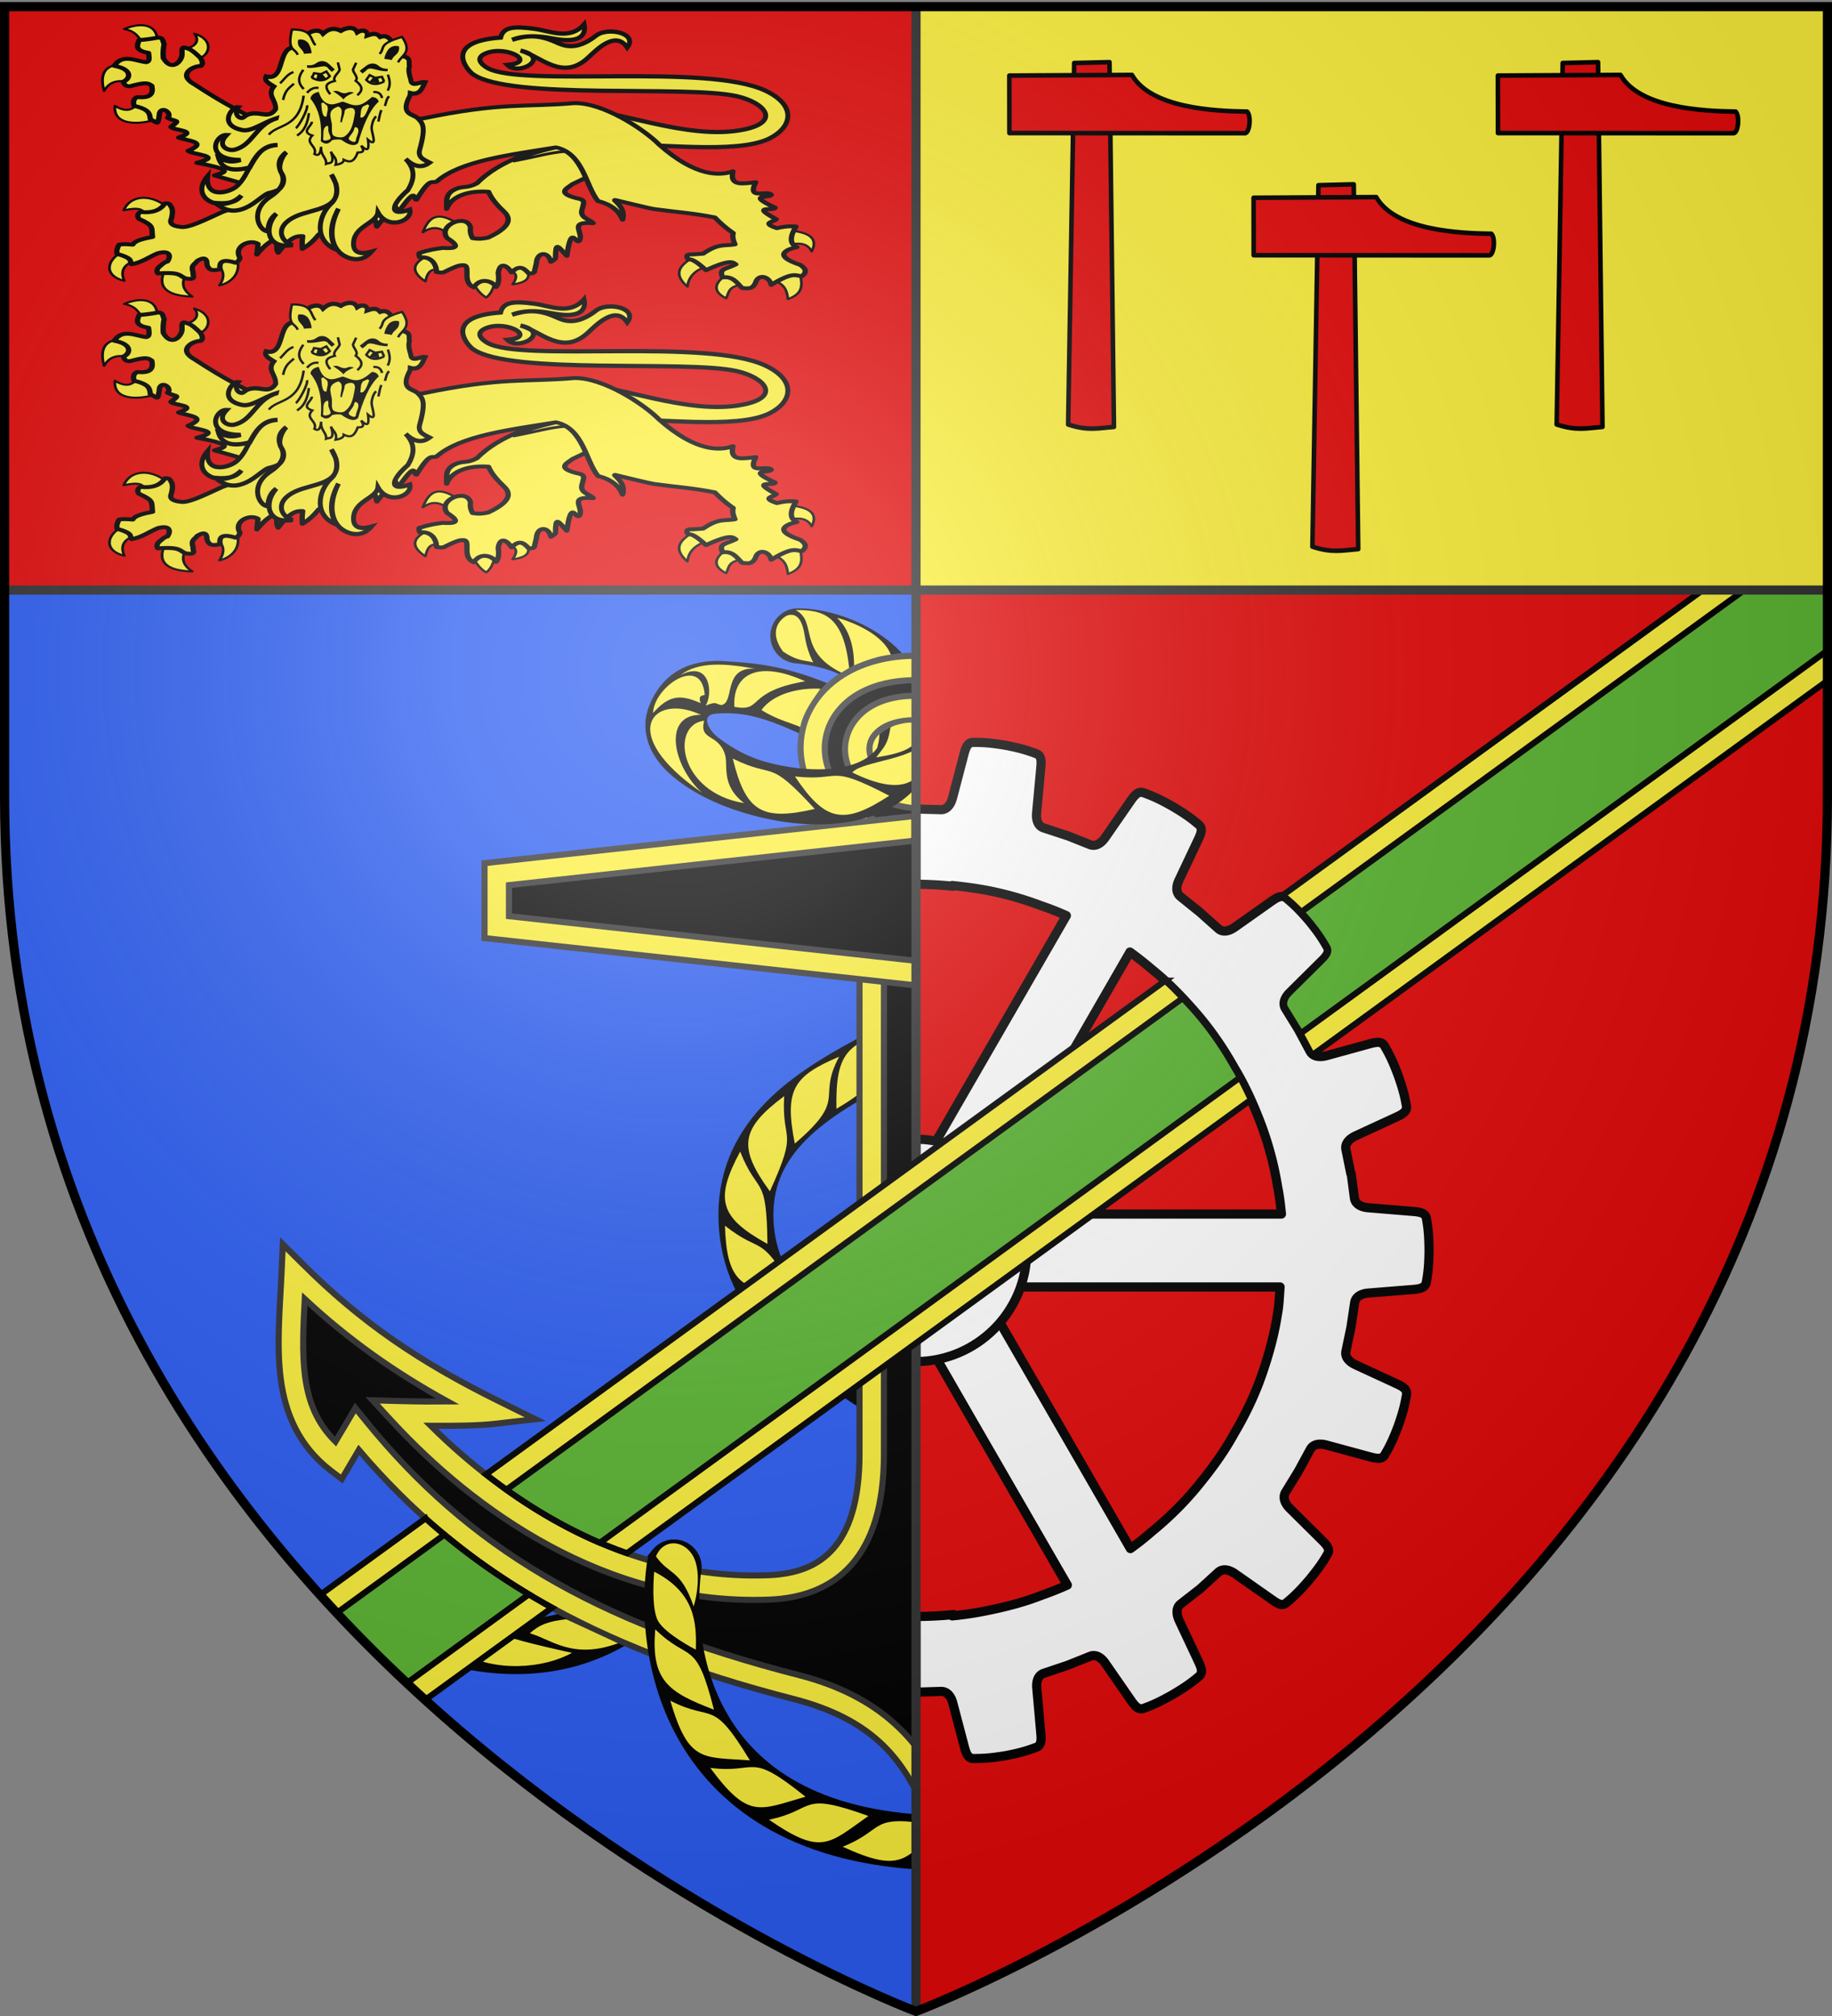 <svg xmlns="http://www.w3.org/2000/svg" xmlns:xlink="http://www.w3.org/1999/xlink" width="600" height="660" version="1.0"><rect width="100%" height="100%" fill="#808080" stroke="none"/><desc>Flag of Canton of Valais (Wallis)</desc><defs><g id="d"><path id="c" d="M0 0v1h.5z" transform="rotate(18 3.157 -.5)"/><use xlink:href="#c" width="810" height="540" transform="scale(-1 1)"/></g><g id="e"><use xlink:href="#d" width="810" height="540" transform="rotate(72)"/><use xlink:href="#d" width="810" height="540" transform="rotate(144)"/></g><g id="g"><path id="f" d="M0 0v1h.5z" transform="rotate(18 3.157 -.5)"/><use xlink:href="#f" width="810" height="540" transform="scale(-1 1)"/></g><g id="h"><use xlink:href="#g" width="810" height="540" transform="rotate(72)"/><use xlink:href="#g" width="810" height="540" transform="rotate(144)"/></g><g id="j"><path id="i" d="M0 0v1h.5z" transform="rotate(18 3.157 -.5)"/><use xlink:href="#i" width="810" height="540" transform="scale(-1 1)"/></g><g id="k"><use xlink:href="#j" width="810" height="540" transform="rotate(72)"/><use xlink:href="#j" width="810" height="540" transform="rotate(144)"/></g><g id="n"><path id="m" d="M0 0v1h.5z" transform="rotate(18 3.157 -.5)"/><use xlink:href="#m" width="810" height="540" transform="scale(-1 1)"/></g><g id="o"><use xlink:href="#n" width="810" height="540" transform="rotate(72)"/><use xlink:href="#n" width="810" height="540" transform="rotate(144)"/></g><path id="b" d="M2.922 27.673c0-5.952 2.317-9.844 5.579-11.013 1.448-.519 3.307-.273 5.018 1.447 2.119 2.129 2.736 7.993-3.483 9.121.658-.956.619-3.081-.714-3.787-.99-.524-2.113-.253-2.676.123-.824.552-1.729 2.106-1.679 4.108z"/><path id="l" d="M2.922 27.673c0-5.952 2.317-9.844 5.579-11.013 1.448-.519 3.307-.273 5.018 1.447 2.119 2.129 2.736 7.993-3.483 9.121.658-.956.619-3.081-.714-3.787-.99-.524-2.113-.253-2.676.123-.824.552-1.729 2.106-1.679 4.108z"/><radialGradient xlink:href="#a" id="x" cx="221.445" cy="226.331" r="300" fx="221.445" fy="226.331" gradientTransform="matrix(1.353 0 0 1.349 -77.63 -85.747)" gradientUnits="userSpaceOnUse"/><linearGradient id="a"><stop offset="0" style="stop-color:white;stop-opacity:.314"/><stop offset=".19" style="stop-color:white;stop-opacity:.251"/><stop offset=".6" style="stop-color:#6b6b6b;stop-opacity:.125"/><stop offset="1" style="stop-color:black;stop-opacity:.125"/></linearGradient></defs><g style="display:inline"><path d="M300 658.5s298.5-112.32 298.5-397.772V2.176H1.5v258.552C1.5 546.18 300 658.5 300 658.5" style="fill:#2b5df2;fill-opacity:1;fill-rule:evenodd;stroke:none;stroke-width:1px;stroke-linecap:butt;stroke-linejoin:miter;stroke-opacity:1"/><path d="M280.467 237.634h12.325v11.242h-12.325z" style="opacity:1;fill:#fcef3c;fill-opacity:1;stroke:none;stroke-width:18;stroke-linecap:round;stroke-linejoin:miter;stroke-miterlimit:4;stroke-dasharray:none;stroke-opacity:1"/><path d="M333.312 312.413c-10.408 31.635-91.073 35.416-88.979 87.284s79.375 56.688 107.778 113.096" style="opacity:1;fill:none;fill-opacity:1;stroke:#000;stroke-width:18;stroke-linecap:round;stroke-linejoin:miter;stroke-miterlimit:4;stroke-dasharray:none;stroke-opacity:1"/><path d="M-95.745 281.381v-4.679h0z" style="opacity:.615;fill:#fcef3c;fill-opacity:.991;fill-rule:evenodd;stroke:#000;stroke-width:2.5;stroke-linecap:round;stroke-linejoin:round;stroke-miterlimit:4;stroke-dasharray:none;stroke-dashoffset:0;stroke-opacity:1" transform="translate(2543.712 1616.735)"/><path d="M1.5 2.176H300v191H1.5z" style="opacity:1;fill:#e20909;fill-opacity:1;stroke:none;stroke-width:3;stroke-linecap:butt;stroke-linejoin:round;stroke-miterlimit:4;stroke-dasharray:none;stroke-opacity:1"/><use xlink:href="#p" width="600" height="660" transform="rotate(10 332.273 446.625)"/><path d="M279.438 267.938c6.804 4.898 5.952 7.021 6.062 14.093V476c0 32.282-14.482 42.94-33.656 43.688-52.143 2.03-94.646-29.073-120.438-57 13.744.366 23.741.207 29.969-.5-26.011-12.835-45.676-26.194-65.156-45.625-1.083 24.362-4.523 47.068 14.562 61.718l6.125-10.344c33.666 41.446 75.869 66.946 143.782 84.344 27.07 6.935 38.017 21.168 45.312 37.219h16.5V260.656H300c-25.583-2.311-25.723-29.086 0-28.875l17 .219v-13.312h-17c-34.443-.02-44.903 31.725-20.562 49.25z" style="opacity:1;fill:#000;fill-opacity:1;stroke:#fcef3c;stroke-width:8;stroke-linecap:square;stroke-linejoin:miter;stroke-miterlimit:4;stroke-dasharray:none;stroke-opacity:1"/><path d="M143.445 534.916c31.523 9.858 58.085 2.076 77.31-21.885" style="opacity:1;fill:none;fill-opacity:1;stroke:#000;stroke-width:18;stroke-linecap:round;stroke-linejoin:miter;stroke-miterlimit:4;stroke-dasharray:none;stroke-opacity:1"/><path d="M300 214.688c-18.45-.011-31.512 8.744-36.062 20.625-4.551 11.88-.165 26.284 13.156 35.875 3.115 2.243 3.748 3.24 4.062 4.218s.286 2.985.344 6.688V476c0 15.543-3.467 25.208-8.625 31.031s-12.3 8.31-21.187 8.656c-46.317 1.805-84.958-23.54-110.594-48.906 8.582.061 15.89-.077 20.719-.625l13.53-1.531-12.187-6.031c-25.74-12.702-44.948-25.747-64.125-44.875l-6.406-6.375-.406 9.031c-.536 12.049-1.728 24.006-.25 35.219s5.948 21.871 16.375 29.875l3.594 2.719 2.28-3.875 3.313-5.625c33.626 39.542 76.118 64.55 142.157 81.468 26.046 6.673 35.616 19.511 42.656 35l1.094 2.344H326.5V256.656h-26.312c-11.262-1.082-15.427-6.935-15.438-11.406-.006-2.249.946-4.385 3.281-6.219s6.2-3.297 11.938-3.25l16.969.219 4.062.063v-21.375h-21zm0 8h13v5.25l-12.937-.157h-.032c-7.124-.058-12.864 1.739-16.937 4.938s-6.356 7.855-6.344 12.562c.024 9.415 8.706 18.064 22.875 19.344l.188.031H318.5V585.5h-10.031c-7.647-15.715-20.027-30.24-46.781-37.094-67.39-17.263-108.547-42.2-141.688-83l-3.625-4.437-2.906 4.937-3.594 6.031c-6.065-6.01-8.861-13-9.969-21.406-.991-7.523-.573-16.19-.094-25.25 14.31 13.285 29.293 23.923 46.75 33.531-4.44.038-9.235.031-15.062-.125l-9.469-.25 6.438 6.97c26.273 28.449 69.717 60.377 123.531 58.28 10.288-.4 19.968-3.612 26.844-11.375C285.72 504.55 289.5 492.74 289.5 476V281.969c-.053-3.37.27-5.955-.719-9.031-.988-3.077-3.311-5.595-7-8.25-11.02-7.935-13.58-18.164-10.375-26.532s12.602-15.478 28.594-15.469z" style="opacity:1;fill:#fcef3c;fill-opacity:1;stroke:#313131;stroke-width:2;stroke-linecap:square;stroke-linejoin:miter;stroke-miterlimit:4;stroke-dasharray:none;stroke-opacity:1"/><path d="m162.698 286.171 146-16v49.368l-146-16z" style="fill:#000;fill-opacity:1;stroke:#fcef3c;stroke-width:8;stroke-linecap:square;stroke-linejoin:miter;stroke-miterlimit:4;stroke-opacity:1"/><path d="m312.688 265.719-4.438.469-146 16-3.562.406v24.531l3.562.375 146 16 4.438.5v-58.281zm-8 8.937v40.406l-138-15.125v-10.156z" style="fill:#fcef3c;fill-opacity:1;stroke:#313131;stroke-width:2;stroke-linecap:square;stroke-linejoin:miter;stroke-miterlimit:4;stroke-opacity:1"/><path d="M313.667 603.36c-86.973.954-97.012-60.157-92.912-90.329" style="opacity:1;fill:none;fill-opacity:1;stroke:#000;stroke-width:18;stroke-linecap:round;stroke-linejoin:miter;stroke-miterlimit:4;stroke-dasharray:none;stroke-opacity:1"/><use xlink:href="#q" width="600" height="660" transform="rotate(-10 314.482 462.317)"/><path d="M260.719 199.188a8.994 8.994 0 0 0-8.406 8.468c-.281 4.894 3.393 9.123 8.28 9.5 6.032.648 10.64 1.915 14.22 3.531 5.025-3.474 10.947-5.757 20.535-6.874-9.215-9.984-24.015-14.657-33.723-14.625a9 9 0 0 0-.906 0m-24.875 17.187c-4.248-.093-8.772.514-13.125 2.813-4.975 2.627-9.02 7.762-10.75 13.875-1.37 4.796-.222 9.831 1.906 13.562s5.089 6.611 8.469 9.156c6.76 5.09 15.473 8.877 24.969 11.344 9.495 2.467 19.717 3.542 29.468 2.125s19.531-5.603 25.563-14.375c2.932-4.264 3.555-8.434 3.687-13.562-6.236-9.243-17.351-2.047-18.044-.855.035 1.486-.32 2.997-.706 4.417-2.443 3.366-6.706 5.634-13.094 6.563-6.544.95-14.749.254-22.343-1.72-7.595-1.972-12.623-5.251-16.688-8.312-2.563-1.902-6.252-7.325-.673-7.77 8.7-.692 15.628 1.167 27.227 6.436.899-8.44 6.15-13.405 9.11-16.447-14.218-5.748-23.665-6.545-33.164-7.156-.593-.038-1.205-.08-1.812-.094" style="opacity:1;fill:#000;fill-opacity:1;stroke:none;stroke-width:18;stroke-linecap:round;stroke-linejoin:miter;stroke-miterlimit:4;stroke-dasharray:none;stroke-opacity:1"/><path d="M279.147 252.906c3.21-3.97 22.262-4.126 24.793-11.852.221 16.53-8.839 19.68-24.793 11.852" style="opacity:1;fill:#fcef3c;fill-opacity:1;stroke:none;stroke-width:18;stroke-linecap:round;stroke-linejoin:miter;stroke-miterlimit:4;stroke-dasharray:none;stroke-opacity:1"/><path d="M300 193.188V658.5s298.5-112.33 298.5-397.781v-67.531z" style="fill:#e20909;fill-opacity:1;fill-rule:evenodd;stroke:none;stroke-width:1px;stroke-linecap:butt;stroke-linejoin:miter;stroke-opacity:1"/><path d="M300 2.176h298.5v191H300z" style="opacity:1;fill:#fcef3c;fill-opacity:1;stroke:none;stroke-width:3;stroke-linecap:butt;stroke-linejoin:round;stroke-miterlimit:4;stroke-dasharray:none;stroke-opacity:1"/><path d="M714 468.469c-1.789.014-2.406 1.832-2.937 3.844l-3.75 14.312c-.583 2.208-1.874 3.942-3.875 3.875l-8.094-.219v24.625c4.087.013 8.11.246 12.093.657l-.25-.25c3.033.314 6.09.695 9.094 1.187 6.985 1.171 13.714 3.037 20.219 5.5 2.75.926 5.45 1.997 8.094 3.188l-32.313 55.937-10.218 17.688 20.78 12.062 10.22-17.687 32.312-56 .031-.094a105 105 0 0 1 7.219 5.687c5.473 4.37 10.319 9.453 14.875 14.75 4.598 5.387 8.537 11.15 11.938 17.219 3.647 5.978 6.498 12.34 8.968 18.875a107.5 107.5 0 0 1 5.375 20.313c.595 2.952.961 5.954 1.25 8.937h-85.437v23.875h85c-.25 2.89-.301 5.988-.875 8.906-1.048 6.925-2.941 13.656-5.25 20.25-2.366 6.676-5.414 12.959-8.969 18.938-3.353 6.148-7.575 11.811-12 17.218-4.507 5.464-9.49 10.348-14.875 14.75a88 88 0 0 1-7.062 5.594l-30.657-53.125-12.062-20.875-20.657 11.938 12.032 20.875 30.687 53.125a108 108 0 0 1-8.406 3.343c-6.521 2.555-13.26 4.172-20.125 5.47-3.05.564-6.126.979-9.187 1.28l.437-.437c-4.043.422-8.131.615-12.281.625v24.781h.093l8.063-.25c2.002-.067 3.323 1.605 3.906 3.813l3.782 14.343c.53 2.012 1.148 3.798 2.937 3.813 3.521.029 6.115-.209 10.563-.937 4.428-.837 6.794-1.52 10.093-2.75 1.676-.626 1.626-2.491 1.438-4.563l-1.313-14.75c-.207-2.274.409-4.285 2.313-4.906l7.718-2.594 7.438-2.969c1.858-.747 3.635.375 4.938 2.25l8.468 12.219c1.187 1.708 2.377 3.192 4.063 2.594 3.319-1.178 5.601-2.294 9.531-4.5 3.875-2.3 6.008-3.746 8.688-6.032 1.36-1.16.667-2.961-.22-4.843L781.564 756c-.973-2.066-1.108-4.234.468-5.469l6.344-4.937 5.969-5.438c1.49-1.338 3.603-.847 5.468.469l12.125 8.5c1.7 1.2 3.246 2.232 4.625 1.094 2.716-2.242 4.594-4.114 7.532-7.532 2.855-3.486 4.357-5.53 6.093-8.593.882-1.557-.43-2.972-1.906-4.438L817.75 719.22c-1.62-1.609-2.403-3.613-1.344-5.313l4.188-6.843 3.875-7.125c.943-1.768 3.109-2.037 5.312-1.438l14.282 3.875c2.007.545 3.874.917 4.78-.625 1.786-3.035 2.846-5.315 4.438-9.531 1.49-4.253 2.136-6.746 2.719-10.219.296-1.764-1.362-2.69-3.25-3.562l-13.406-6.188c-2.073-.958-3.602-2.51-3.188-4.469l1.657-7.906 1.187-7.937c.281-1.983 2.162-2.997 4.438-3.188l14.78-1.187c2.073-.174 3.926-.523 4.25-2.282.64-3.463.853-5.993.907-10.5-.054-4.506-.235-7.068-.875-10.531-.325-1.76-2.209-2.045-4.281-2.219l-14.782-1.218c-2.275-.191-4.218-1.174-4.5-3.157l-1.062-8h-.125l-1.594-7.875c-.413-1.96 1.084-3.542 3.157-4.5l13.406-6.187c1.888-.873 3.546-1.799 3.25-3.563-.583-3.473-1.26-5.903-2.75-10.156-1.593-4.216-2.684-6.559-4.469-9.594-.907-1.542-2.743-1.201-4.75-.656l-14.219 3.906c-2.203.599-4.432.33-5.375-1.437l-3.812-7.125-4.219-6.844c-1.06-1.7-.245-3.641 1.375-5.25l10.531-10.437c1.476-1.466 2.663-2.882 1.782-4.438-1.736-3.064-3.177-5.17-6.032-8.656-2.938-3.417-4.69-5.165-7.406-7.407-1.38-1.138-3.05-.23-4.75.97l-12.125 8.562c-1.866 1.316-3.916 1.807-5.406.468l-6.032-5.375-6.28-5.062c-1.577-1.235-1.567-3.278-.595-5.344l6.344-13.406c.886-1.882 1.58-3.651.219-4.812-2.679-2.286-4.78-3.731-8.656-6.032-3.93-2.206-6.213-3.291-9.532-4.469-1.685-.598-2.906.855-4.093 2.563l-8.407 12.125c-1.303 1.875-3.141 3.06-5 2.313l-7.468-2.97V499l-7.688-2.531c-1.904-.622-2.52-2.664-2.312-4.938l1.375-14.812c.188-2.072.238-3.906-1.438-4.531-3.299-1.232-5.759-1.946-10.187-2.782-4.448-.729-7.073-.966-10.594-.937" style="fill:#fff;fill-opacity:1;stroke:#000;stroke-width:3;stroke-linecap:round;stroke-linejoin:round;stroke-miterlimit:4;stroke-dasharray:none;stroke-opacity:1;display:inline" transform="translate(-395.344 -225.423)"/><path d="M695.344 598.375v18.188c9.96.117 18.031 8.231 18.031 18.218s-8.071 18.07-18.031 18.188v18.218c20.02-.118 36.281-16.358 36.281-36.406s-16.26-36.288-36.281-36.406" style="fill:#fff;fill-opacity:1;stroke:#000;stroke-width:3;stroke-linecap:round;stroke-linejoin:round;stroke-miterlimit:4;stroke-dasharray:none;stroke-opacity:1;display:inline" transform="translate(-395.344 -225.423)"/><path d="M214.83 509.531c2.408-5.79 8.852-5.48 11.973-.422 2.307 3.738 2.21 10.585.38 16.809-4.284-12.304-7.935-10.122-12.353-16.387" style="opacity:1;fill:#fcef3c;fill-opacity:1;stroke:none;stroke-width:18;stroke-linecap:round;stroke-linejoin:miter;stroke-miterlimit:4;stroke-dasharray:none;stroke-opacity:1"/><path d="M214.254 514.544c13.474 6.877 13.903 16.874 13.634 25.532 0 0-9.843-5.024-12.331-9.329-2.44-4.222-1.303-16.203-1.303-16.203M214.606 533.418c11.44 11.14 13.224 2.687 19.217 26.303-14.673-5.658-20.69-9.291-19.217-26.303" style="opacity:1;fill:#fcef3c;fill-opacity:1;stroke:none;stroke-width:18;stroke-linecap:round;stroke-linejoin:miter;stroke-miterlimit:4;stroke-dasharray:none;stroke-opacity:1"/><path id="r" d="M219.531 556.77c14.197 7.307 13.431-1.298 26.068 19.534-15.687-1.121-20.083.75-26.068-19.535" style="opacity:1;fill:#fcef3c;fill-opacity:1;stroke:none;stroke-width:18;stroke-linecap:round;stroke-linejoin:miter;stroke-miterlimit:4;stroke-dasharray:none;stroke-opacity:1"/><use xlink:href="#r" id="s" width="600" height="660" x="0" y="0" transform="rotate(-20 288.478 530.64)"/><use xlink:href="#s" id="q" width="600" height="660" x="0" y="0" transform="rotate(-19 292.93 529.788)"/><path d="M173.523 534.706c7.228 2.032 13.864 8.704 28.892 3.275l-16.974-7.874c-5.806.693-8.672 1.712-11.918 4.6M187.318 541.112c-9.024 5.085-25.48 6.619-36.983-.495 0 0 12.142-6.271 15.153-5.088 4.967 1.951 21.83 5.583 21.83 5.583" style="opacity:1;fill:#fcef3c;fill-opacity:1;stroke:none;stroke-width:18;stroke-linecap:round;stroke-linejoin:miter;stroke-miterlimit:4;stroke-dasharray:none;stroke-opacity:1"/><path id="u" d="M242.411 376.997c5.92 14.83 8.686 6.912 8.929 30.234-15.726-8.697-17.31-14.562-8.929-30.234" style="opacity:1;fill:#fcef3c;fill-opacity:1;stroke:none;stroke-width:18;stroke-linecap:round;stroke-linejoin:miter;stroke-miterlimit:4;stroke-dasharray:none;stroke-opacity:1"/><use xlink:href="#u" width="600" height="660" transform="rotate(25 290.546 400.433)"/><use xlink:href="#u" width="600" height="660" transform="rotate(-30 285.2 398.436)"/><path id="p" d="M274.836 345.934c-7.554 14.067 3.178 13.285-14.53 28.462-3.447-17.637-.561-22.047 14.53-28.462" style="opacity:1;fill:#fcef3c;fill-opacity:1;stroke:none;stroke-width:18;stroke-linecap:round;stroke-linejoin:miter;stroke-miterlimit:4;stroke-dasharray:none;stroke-opacity:1"/><path d="M239.982 248.34c14.322 7.06 11.08-.674 26.866 16.495-17.507 4.06-22.608.76-26.866-16.494M260.35 254.192c15.873 1.735 10.18-4.424 30.887 6.31-15.062 9.803-20.984 8.448-30.887-6.31M230.61 235.952c-1.677 6.64 4.53 4.105 6.786 10.895 1.238 3.727-1.507 10.05 6.302 16.077-21.463-3.488-24.193-25.707-13.089-26.972" style="opacity:1;fill:#fcef3c;fill-opacity:1;stroke:none;stroke-width:18;stroke-linecap:round;stroke-linejoin:miter;stroke-miterlimit:4;stroke-dasharray:none;stroke-opacity:1"/><path d="M229.508 234.014c-12.771-.022-9.015 17.113.422 25.513-28.265-19.388-16.1-32.932-.422-25.513M263.708 223.035c-19.753 3.416-13.602 10.193-23.205 8.367-.45-8.252 4.306-11.847 10.717-11.702 3.701.083 7.57 1.165 12.488 3.335M262.085 237.998c-2.55-1.177-7.677-2.365-12.7-5.553 4.349-5.938 13.66-7.34 19.357-6.947-2.585 3.447-5.81 7.905-6.657 12.5M279.703 217.857c.048-6.177-1.626-11.956-5.556-15.597 5.6 1.483 15.15 5.617 17.604 12.054-4.201.452-8.648 2.02-12.048 3.543" style="opacity:1;fill:#fcef3c;fill-opacity:1;stroke:none;stroke-width:18;stroke-linecap:round;stroke-linejoin:miter;stroke-miterlimit:4;stroke-dasharray:none;stroke-opacity:1"/><path d="M275.527 220.206c-14.605-7.269-7.588-16.604-14.959-20.492 8.865-.027 15.686 1.46 17.537 18.952z" style="opacity:1;fill:#fcef3c;fill-opacity:1;stroke:none;stroke-width:18;stroke-linecap:round;stroke-linejoin:miter;stroke-miterlimit:4;stroke-dasharray:none;stroke-opacity:1"/><path d="M257.843 201.482c-2.538 1.232-6.222 5.31-1.398 11.814 4.847 3.244 6.923 2.793 9.909 3.557 0 0-2.031-3.494-2.794-8.66-.58-3.932-1.942-7.89-5.717-6.711M247.274 218.919c-10.717-.624-6.475 11.185-11.036 11.9-2.01-.31-1.289-1.35-5.134.174 2.431-3.687 1.62-15.063-8.227-9.987 6.05-4.617 15.161-3.74 24.397-2.087" style="opacity:1;fill:#fcef3c;fill-opacity:1;stroke:none;stroke-width:18;stroke-linecap:round;stroke-linejoin:miter;stroke-miterlimit:4;stroke-dasharray:none;stroke-opacity:1"/><path d="M213.891 233.42c.218-8.463 15.796-19.307 16.912-5.999.036.42-2.501-.321-1.313 2.78-6.734-2.968-10.345-2.653-15.599 3.218M286.975 247.938c2.278-3.11 3.78-3.973 4.657-9.739 1.38-1.008 6.072-1.992 7.772-1.522l.505 6.227c-2.152 3.188-8.515 4.345-12.934 5.034" style="opacity:1;fill:#fcef3c;fill-opacity:1;stroke:none;stroke-width:18;stroke-linecap:round;stroke-linejoin:miter;stroke-miterlimit:4;stroke-dasharray:none;stroke-opacity:1"/></g><g id="v" style="display:inline"><path d="m361.24 137.518 5.401-323.341 31.596-.784 3.994 326.286c-14.664 1.166-23.193 3.631-40.99-2.161" style="fill:#e20909;fill-opacity:1;fill-rule:nonzero;stroke:#000;stroke-width:4.096;stroke-linecap:round;stroke-linejoin:round;marker:none;stroke-miterlimit:4;stroke-dasharray:none;stroke-dashoffset:0;stroke-opacity:1;visibility:visible;display:inline;overflow:visible" transform="matrix(.366 0 0 .366 297.615 128.642)"/><path d="m308.683-123.164-.074-51.425 109.711-.6c17.015 29.876 74.433 32.447 103.074 32.81 3.896 4.018 2.288 18.662-1.678 19.337z" style="fill:#e20909;fill-opacity:1;fill-rule:nonzero;stroke:#000;stroke-width:4.096;stroke-linecap:round;stroke-linejoin:round;marker:none;stroke-miterlimit:4;stroke-dasharray:none;stroke-dashoffset:0;stroke-opacity:1;visibility:visible;display:inline;overflow:visible" transform="matrix(.366 0 0 .366 297.615 128.642)"/></g><use xlink:href="#v" width="600" height="660" style="display:inline" transform="translate(80 -40)"/><use xlink:href="#v" width="600" height="660" style="display:inline" transform="translate(-80 -40)"/><g id="w" style="display:inline"><g style="fill:#fcef3c;fill-opacity:1;stroke:#000;stroke-width:2.351;stroke-linecap:round;stroke-linejoin:round;stroke-miterlimit:4;stroke-dasharray:none;stroke-opacity:1;display:inline"><g style="fill:#fcef3c;fill-opacity:1;stroke:#000;stroke-width:2.351;stroke-linecap:round;stroke-linejoin:round;stroke-miterlimit:4;stroke-dasharray:none;stroke-opacity:1"><g style="fill:#fcef3c;fill-opacity:1;stroke:#000;stroke-width:2.351;stroke-linecap:round;stroke-linejoin:round;stroke-miterlimit:4;stroke-dasharray:none;stroke-opacity:1"><path d="M370.348 418.672c-.757-.409 10.795-7.444 8.59-10.554-12.166-10.39-23.678-16.2-30.678 9.572 9.986-9.293 15.908-3.68 22.088.982M363.967 461.867c1.628 1.905-2.466-25.398-10.799-17.18-15.35 9.456-14.821 19.668-2.7 30.433 2.355-16.002 7.957-14.468 13.5-13.253M410.107 474.874c1.215-2.802-4.352-5.085-9.77-5.373-5.419-.288-10.69 1.42-8.882 6.6 3.876 10.775 8.42 15.311 11.29 17.762 2.197-1.594 6.432-8.372 7.362-18.989M439.313 460.149c.65-7.01-20.039-.25-15.707 2.208 4.331 2.458 7.325 5.986 1.963 16.199 17.299-3.31 13.094-11.398 13.744-18.407" style="fill:#fcef3c;fill-opacity:1;fill-rule:nonzero;stroke:#000;stroke-width:2.351;stroke-linecap:round;stroke-linejoin:round;marker:none;stroke-miterlimit:4;stroke-dasharray:none;stroke-dashoffset:0;stroke-opacity:1;visibility:visible;display:inline;overflow:visible" transform="matrix(.38 0 0 .28 6.164 49.109)"/></g><path d="M492.857 341.648 469.4 298.79l-6.429 10.357c-18.413 15.916-47.56 22.983-68.065 51.176-8.836 6.413-11.72 2.676-18.6 6.886-8.916 5.455-7.492 13.316-7.592 23.008 4.572-16.176 20.645-21.584 36.127-19.943 1.956 6.388 5.952 13.73 12.659 22.266 4.762 6.049 10.444 16.408-12.857 31.25-2.605.784-7.158 2.256-13.572.714-2-5.01-2.148-8.908-1.785-12.5-3.053-16.933-29.002-2.667-20 12.5 11.418 9.784 7.944 12.577-3.929 11.429-6 1.082-12.03 2.197-20.357 6.071-.103 2.008-.12 3.93.714 5 12.975-1.523 14.38 13.75 14.286 17.143 1.743.4 3.407.878 6.071.357 13.232-8.99 14.574-8.51 18.066-8.224 5.236 1.901-2.33 19.983 8.006 25.724 6.519-13.556 17.544-5.644 19.122-.407 2.651-3.864 2.493-10.134 1.95-16.736 1.912-14.658 8.578-6.534 11.428-.357 6.71-8.802 10.286-5.589 14.766 1.071 3.193.456 3.534-.032 4.877-1.428l1.785-10.357c.576-13.898 10.386-13.917 12.52-1.622 1.708-1.847 3.929-2.894 3.955-4.808.259-18.75 1.395-14.362 9.77-2.182 4.048-38.307 7.273-12.429 10.898-17.817 3.977-9.567-10.244-22.815 11.786-20.357-3.538-5.327-12.31-6.073-9.286-17.143 1.135-7.074 3.259-10.116-5.243-12.143-17.708-6.305-7.333-11.964-3.214-16.428l15.367-9.98z" style="fill:#fcef3c;fill-opacity:1;fill-rule:nonzero;stroke:#000;stroke-width:4.6;stroke-linecap:round;stroke-linejoin:round;marker:none;stroke-miterlimit:4;stroke-dasharray:none;stroke-dashoffset:0;stroke-opacity:1;visibility:visible;display:inline;overflow:visible" transform="matrix(.38 0 0 .28 6.164 49.109)"/></g></g><g style="fill:#fcef3c;fill-opacity:1;stroke:#000;stroke-width:2.351;stroke-linecap:round;stroke-linejoin:round;stroke-miterlimit:4;stroke-dasharray:none;stroke-opacity:1;display:inline"><g style="fill:#fcef3c;fill-opacity:1;stroke:#000;stroke-width:2.351;stroke-linecap:round;stroke-linejoin:round;stroke-miterlimit:4;stroke-dasharray:none;stroke-opacity:1"><path d="M101.78 203.343c1.028 2.82-1.806 3.334-11.218 5.244-4.701-5.94-6.659-13.958-17.946-15.708 15.229-10.814 28.246-6.806 29.164 10.464M137.93 220.613c.034 6.186-11.615-7.015-12.145-10.284 7.637-1.403 13.801-9.663 7.303-18.322 19.426 6.085 13.916 26.579 4.842 28.606M80.254 254.236c8.912 1.745 4.797-21.628-7.853-19.634s-17.447 11.84-11.78 32.15c3.685-11.319 10.722-14.261 19.633-12.516M106.76 295.468c-.456-12.487-15.083-24.72-15.952-16.199-4.11 4.876-7.407 12.09-19.634 3.927.203 26.901 29.11 16.958 35.586 12.272" style="fill:#fcef3c;fill-opacity:1;fill-rule:nonzero;stroke:#000;stroke-width:2.351;stroke-linecap:round;stroke-linejoin:round;marker:none;stroke-miterlimit:4;stroke-dasharray:none;stroke-dashoffset:0;stroke-opacity:1;visibility:visible;display:inline;overflow:visible" transform="matrix(.379 .029 -.028 .279 18.586 43.582)"/></g><path d="m201.273 362.933 16.667-58.336-10.354-11.87c-21.132-8.553-44.528-22.764-69.7-41.416-15.87-9.446-4.056-21.346 3.535-22.223 2.147-2.813.865-5.86-1.01-9.344-5.15-5.56-8.147-8.492-10.606-9.344-3.083-.983-6.981-4.486-5.556 6.06 1.1 7.46-6.893 23.513-15.658 6.82-.84-5.722-.909-11.937-.505-16.416-1.452-2.756-1.069-7.348-5.556-7.07-7.138 2.568-12.39 3.996-16.162 4.545-1.474 6.687-3.057 12.625 9.091 14.142.725 4.758 2.268 10.218-1.515 11.112-9.149-.696-20.961-7.919-26.769 7.071 16.439 2.323 14.95 13.708 9.092 17.678q2.273 7.323 8.586 3.535c12.794-6.071 13.328-3.198 16.162-1.515 2.091 8.47.847 14.875-11.111 14.647-2.842 1.047-4.007 5.38-2.273 10.354 13.729 3.13 13.868 7.692 15.152 14.395 6.599 2.982 6.932 8.39 7.324-8.334 1.708-8.835 11.224-.474 7.323 5.05 7.45 4.352 11.94.293 3.536 10.355 2.422 3.843 25.147 1.351 7.576 11.617 7.824 3.116 26.39 2.204 9.344 14.647 3.871 4.13 31.737 2.396 8.586 13.132 36.039 5.306 22.756 9.118 16.163 13.132l23.738 6.566z" style="fill:#fcef3c;fill-opacity:1;fill-rule:nonzero;stroke:#000;stroke-width:4.6;stroke-linecap:round;stroke-linejoin:round;marker:none;stroke-miterlimit:4;stroke-dasharray:none;stroke-dashoffset:0;stroke-opacity:1;visibility:visible;display:inline;overflow:visible" transform="matrix(.379 .029 -.028 .279 18.586 43.582)"/></g><path d="M950.909 878.704c23.12-1.386 66.81 21.66 100.67 13.715 22.549-5.29 12.782-18.649-4.19-23.049-29.991-7.774-134.42 2.791-156.864-15.048-3.73-2.965-18.147-22.516 16.382-25.335 1.524-7.365 7.92-7.892 19.81-6.095 9.882 1.493 21.173 8.254 29.907-3.048.707 3.996 1.331 14.347-19.048 9.715-9.424-2.16-17.435-1.966-23.811.952 8.168-2.915 15.15-3.975 25.906 1.595 4.489 2.325 11.856 6.626 24.113-4.463 6.794-6.147 25.202-1.756 18.508 8.202-6.793-11.807-17.64.821-23.192 6.857-15.447 16.796-28.57-1.136-40.383-4.762 18.318 4.832-.808 17.79-7.81 9.906 17.976-1.77-.29-13.702-12.523-8.133-7.213 3.283-2.785 7.949.652 10.218 20.482 13.526 130.42-3.468 165.496 15.63 18.699 10.18 16.222 24.995 2.477 32.954-19.612 11.355-69.675 2.8-89.432 4.762z" style="opacity:1;fill:#fcef3c;fill-opacity:1;stroke:#000;stroke-width:2.935;stroke-miterlimit:4;stroke-dasharray:none;stroke-opacity:1;display:inline" transform="matrix(.55 0 0 .475 -334.836 -291.466)"/><g style="fill:#fcef3c;fill-opacity:1;stroke:#000;stroke-width:2.351;stroke-miterlimit:4;stroke-dasharray:none;stroke-opacity:1;display:inline"><g style="fill:#fcef3c;fill-opacity:1;stroke:#000;stroke-width:2.351;stroke-linecap:round;stroke-linejoin:round;stroke-miterlimit:4;stroke-dasharray:none;stroke-opacity:1"><path d="M80.5 430.37c-14.068 9.796-15.988 27.923 1.718 33.87-3.657-11.418-.431-18.851 8.344-23.071M117.314 450.986c-7.071 19.963.527 30.677 23.56 31.66-8.945-7.875-9.518-16.588-5.399-25.77M178.425 435.453c5.78 17.185-2.499 30.583-14.235 34.145 5.028-9.914 3.79-17.322-.982-23.316M118.54 377.358c-14.28-15.273-31.367-13.028-36.813 4.418 13.159-3.965 16.864-.964 17.67 4.172" style="fill:#fcef3c;fill-opacity:1;fill-rule:nonzero;stroke:#000;stroke-width:2.351;stroke-linecap:round;stroke-linejoin:round;marker:none;stroke-miterlimit:4;stroke-dasharray:none;stroke-dashoffset:0;stroke-opacity:1;visibility:visible;display:inline;overflow:visible" transform="matrix(.38 0 0 .28 9.464 51.959)"/></g><g style="fill:#fcef3c;fill-opacity:1;stroke:#000;stroke-width:2.351;stroke-linecap:round;stroke-linejoin:round;stroke-miterlimit:4;stroke-dasharray:none;stroke-opacity:1"><path d="M572.974 436.46c-11.202 8.898-18.864 18.779-5.38 34.535.878-11.713 6.702-19.467 16.834-23.776M600.915 457.285c-10.153 9.774-12.029 19.031 0 27.42 2.586-6.536 1.415-14.806 15.271-16.14M641.87 463.88c9.867 4.062 11.572 12.615 12.322 21.692 15.656-7.732 11.18-19.818 10.586-31.064M656.101 421.708c8.446-2.408 15.2-.974 18.57 8.157 6.174-16.49-3.586-22.24-18.57-24.47" style="fill:#fcef3c;fill-opacity:1;fill-rule:nonzero;stroke:#000;stroke-width:2.351;stroke-linecap:round;stroke-linejoin:round;marker:none;stroke-miterlimit:4;stroke-dasharray:none;stroke-dashoffset:0;stroke-opacity:1;visibility:visible;display:inline;overflow:visible" transform="matrix(.38 0 0 .28 9.464 51.959)"/></g><path d="M282.012 397.293c17.206-16.07 16.41-3.242 17.87 3.59 21.237-36.139 12.324-23.499 19.263-18.222 16.258-31.024 11.561-12.704 14.924-13.362 12.567-27.64 12.983-18.192 17.528-21.346 20.613-24.297 62.791-31.04 102.564-39.741 23.718 6.914 25.564 45.282 36.358 62.812 4.452 1.422 16.551 6.07 21.153 21.785 3.689-15.717-10.567-24.3-5.851-22.89 4.715 1.41 28.668 9.59 33.466 10.474 19.199 3.541 33.009 4.618 51.91 9.73 4.644 6.488 9.762 12.659 15.792 18.223-.908 4.682.186 8.963 1.561 13.189-8.449 2.205-13.954-1.722-27.42 10.933l-9.024.868c-5.875-.47-5.756 2.233-3.817 5.9 3.089-1.089 8.485 3.88 15.271 12.495 21.893-13.511 22.976-8.956 25.685-6.768-9.56 6.434-14.444 4.45-11.454 15.272 8.87-1.758 12.367 6.153 16.833 12.321 4.23.33 8.723 2.426 11.628-6.074 2.373-11.078 11.923-7.569 13.536 2.43 18.63-15.488 20.922-10.824 26.379-10.065 5.275-5.533 2.647-9.485-1.215-13.19-27.274-12.21-8.08-19.613-3.124-20.825-6.159-3.773-6.103-12.02-.694-24.122-3.99-.175-6.767-1.002-16.487 1.909-14.084-6.4-2.202-7.332-.52-10.413-23.581-17.185-.967-9.172-1.042-13.536-26.296-16.702-3.448-10.695-3.297-15.272-4.086-5.458-21.226 6.863-13.363-14.404-10.487 1.326-22.911 5.402-19.61-12.842-10.49 5.056-31.395 7.603-63.627-31.26-13.363-18.222-48.438-49.291-73.408-48.418-41.487 4.936-62-1.422-130.157 17.875L231.679 285.13l-25.858 2.257c.56 47.988-11.048 78.812-26.953 90.425-.785.573-11.118 5.294-11.931 5.795-15.852 9.766-29.887 19.491-36.433 17.472-7.442-1.036-9.443-4.52-7.636-9.718.866-4.57 1.419-9.077 0-13.19-1.23-1.97-.915-5.098-5.553-4.512-4.434 8.874-11.771 11.358-20.825 10.066-2.256.99-3.683 4.273-1.736 7.983 13.499 8.257 10.702 9.684 11.801 21.172-7.633 2.101-15.248 4.212-17.007 9.024-4.196-.394-8.497-.944-11.8 0-1.652 3.801-2.396 7.42-1.736 10.76 14.794 5.82 10.356 8.436 12.495 12.148 8.33-1.85 15.062-8.496 22.56-12.843 11.739-4.394 10.986 4.937 8.33 9.719-2.66.476-5.322 4.17-7.983 7.289-1.606 3.689-1.004 5.17-.347 6.594 21.034-1.985 18.334 3.281 24.296 5.9 10.127 2.075 5.252-4.034 6.248-6.941-2.475-9.233 1.781-9.716 3.47-13.536 3.156-2.636 8.591-6.28 8.33 3.818 1.692 8.651 6.609 7.163 11.454 5.9-1.52-10.188 3.614-11.78 13.19-7.636 1.87-.97 3.33-2.626 3.818-5.9-5.774-12.783 8.114-22.317 15.618-16.162l-1.04 12.495c7.388-12.275 13.777-17.752 18.395-19.09-1.507 7.392-1.73 13.315 0 17.008 10.552-18.712 16.078-19.832 21.172-19.437-.8 6.684-.409 10.393-.347 14.925 6.784-5.378 10.63-11.175 14.23-17.007 7.738-5.39 8.623.76 7.636 10.065 2.084.42 4.948-2.228 9.719-7.636 5.47-11.571 9.334-11.876 14.23-10.065.495-7.098 2.727-17.666-.347-20.825 1.219-1.533 5.283.917 8.677 2.43 1.038-6.53-.167-15.75-1.388-24.99 3.655.046 5.64 1.764 7.983 3.123-.915-8.678-1.89-17.136-4.165-20.825" style="fill:#fcef3c;fill-opacity:1;fill-rule:nonzero;stroke:#000;stroke-width:4.6;stroke-linecap:round;stroke-linejoin:round;marker:none;stroke-miterlimit:4;stroke-dasharray:none;stroke-dashoffset:0;stroke-opacity:1;visibility:visible;display:inline;overflow:visible" transform="matrix(.38 0 0 .28 9.464 51.959)"/></g><path d="M945.795 907.392c-2.276-1.535-1.074-.976-5.846-2.37-7.697 2.019-17.452 5.097-25.742 9.137 14.803-3.122 20.93-5.757 31.588-6.767z" style="fill:#fcef3c;fill-opacity:1;fill-rule:evenodd;stroke:#000;stroke-width:1.914;stroke-linecap:butt;stroke-linejoin:miter;stroke-miterlimit:4;stroke-dasharray:none;stroke-opacity:1;display:inline" transform="matrix(.55 0 0 .475 -334.836 -291.466)"/><g style="display:inline"><path d="M1158.97 923.296c-12.732 3.39-15.562 17.634-26.94 19.396-3.775.585-10.226-3.645-3.502-10.506-6.895-.927-14.696 15.928 6.862 17.843-7.173 1.696-9.553-.784-13.058-2.757 1.151 7.15 6.212 10.791 18.05 8.351 4.382-7.243 8.592-14.773 17.78-14.008-15.733-.383-17.316 19.054-27.21 26.67-4.743 3.65-19.08 6.662-16.099-8.936-13.079 14.853 6.756 27.068 18.794 15.131-3.956 5.507-11.3 4.645-15.894 3.772 4.325 4.6 10.913 11.134 25.053.538 9.048-6.78 5.526-3.228 13.032-6.198 3.682-2.674 5.076-7.43 2.852-11.82-1.86-3.669 1.14-10.973 4.32-13.77-4.297 3.088-6.414 7.397-4.31 13.74 1.925 5.803-.066 11.049-8.082 16.163-13.395 8.546-8.482 22.907-3.502 23.437.88-4.116 1.583-8.269 6.196-11.584-8.152 8.54-8.097 24.093 7.812 22.359-6.904-2.683-10.098-13.617 3.233-19.396 10.862-4.708 28.506-2.355 26.13-20.473l-2.154-6.602c4.205 9.22 1.91 16.645-1.735 19.822-8.378 7.303-13.167 24.515.118 32.037-3.76-9.044-1.789-18.425 3.772-28.017-8.224 15.102-6.652 28.811 2.424 33.943 5.149 2.912 10.13 2.24 14.547-2.694-8.965 1.942-11.014-1.86-9.967-7.812 1.91-10.86 14.812-11.562 16.163-18.857 5.04 13.084 20.073 7.634 19.127-.27-13.537 4.013-10.736-4.41 0-13.469 4.104-6.53 6.231-13.388.539-21.55 4.669 6.165 9.338 7.21 14.008 3.77-2.612-1.955-7.02-3.8-5.119-9.428 5.367-15.881 3.226-18.024.808-21.551-2.299-3.355-9.724-3.115-4.58-13.739.68-1.402 1.413-2.136 1.617-4.04 5.347 2.161 7.273-2.516 9.429-6.735-2.786-.806-8.61 3.085-8.351-2.425-.55-3.234-1.062-6.463 0-9.429-.392-2.54 1.884-5.481-3.502-7.273l-5.658-10.776c-.965-1.877-2.355-4.749-6.417-3.478-2.05-3.317-4.717-2.45-7.59-1.64.74-2.72-1.996-4.948-5.754-2.654-1.495-5.084-7.064-3.445-9.602-1.926-4.228-2.983-7.638-1.668-10.775 1.078-2.27-4.602-9.313-1.673-10.237.539l-10.237 7.812c-7.133 2.674-5.666 22.117-15.894 18.049-1.567 3.202 1.7 5.114 4.041 7.274-4.788 5.795.54 8.975-.27 15.624-4.134 5.902-8.035 2.076-12.93 1.886-6.343-.247-5.876 3.363-8.59 2.258-1.952-.795-3.184-4.527-.57-7.377-3.5-.966-13.465 11.273 1.045 15.964 5.376 1.738 13.216-4.344 20.776-6.266z" style="opacity:1;fill:#fcef3c;fill-opacity:1;stroke:#000;stroke-width:2.935;stroke-miterlimit:4;stroke-dasharray:none;stroke-opacity:1" transform="matrix(.548 -.041 .048 .473 -588.977 -260.436)"/><path d="M1175.533 880.72c-1.101-5.035-6.274-2.668-1.893-17.67 12.658.935 10.002 7.512 13.04 11.99M1224.175 884.26c3.81-3.47-.827-6.766 14.355-10.473 5.52 11.43-1.504 12.418-3.863 17.288M1179.95 927.414c-.335 3.155-7.385 6.31-.631 9.465-5.132 5.204 2.626 7.31.21 12.83 1.741 1.417 3.356 1.441 4.417-4.627-1.09 5.908 2.701 7.853 1.893 11.99 2.1-.72 5.356 1.135 3.576-8.204.706 3.106 3.626 4.803 2.022 9.38 1.855-.148 5.1-.868 5.13-3.07 2.812 1.824 5.637 3.118 8.675-4.27 2.17.027 4.73.502 2.472-4.564 4.164 5.61 4.542 1.8 4.417-3.653 5.547 6.43 2.559-4.54 2.85-7.922.518-3.227 1.8-6.598 3.439-7.69" style="opacity:1;fill:#fcef3c;fill-opacity:1;stroke:#000;stroke-width:1.5;stroke-miterlimit:4;stroke-dasharray:none;stroke-opacity:1" transform="matrix(.548 -.041 .048 .473 -588.977 -260.436)"/><path d="M1208.48 911.578c4.449-3.625 3.005-6.693-.086-10.046 2.079-2.353-.99-5.256-.945-7.813l2.318-4.55M1178 891.315c-4.658 5.95-3.295 9.761-.944 13.222M1171.561 900.33c-2.592 2.585-5.43 3.378-7.383 10.647M1171.99 892.346c-3.761 1.087-5.852 4.512-8.585 7.04M1176.627 909.088c-4.592 22.229-16.912 17.92-23.01 24.984M1178 915.87c.76 2.408-6.11 14.137-7.984 15.111M1170.274 936.133c4.932-2.8 7.122-8.326 8.413-14.768M1227.883 898.957c.713 3.663 1.104 7.326-1.116 10.99M1227.282 913.896c-1.8 1.57-2.103 4.26-3.09 6.439M1221.873 922.997c-1.28 2.575-1.66 5.151-2.49 7.727M1178.773 907.285c1.84-1.843 3.931-3.615 7.126-2.748M1218.181 910.204c3.29-.04 4.483 1.854 4.808 4.55M1192.47 909.497c-3.454-6.029-1.615-7.952 3.492-8.93-1.149-2.923 2.753-5.08 3.584-7.5l-.622-5.068M1182.637 897.24l1.545-3.091 3.95 1.03 3.434-1.545 1.717 3.434c-3.417 3.444-6.99 2.864-10.646.172z" style="opacity:1;fill:none;fill-opacity:1;stroke:#000;stroke-width:1.5;stroke-miterlimit:4;stroke-dasharray:none;stroke-opacity:1" transform="matrix(.548 -.041 .048 .473 -588.977 -260.436)"/><path d="m1184.968 898.773 1.185-3.752h2.765l2.37 3.95z" style="opacity:1;fill:#000;fill-opacity:1;stroke:none;stroke-width:1.5;stroke-miterlimit:4;stroke-dasharray:none;stroke-opacity:1" transform="matrix(.548 -.041 .048 .473 -588.977 -260.436)"/><path d="m1225.192 903.476-.985-3.312-4.069.33-3.113-2.12-2.288 3.085c2.768 3.985 6.387 4.034 10.455 2.017z" style="opacity:1;fill:none;fill-opacity:1;stroke:#000;stroke-width:1.5;stroke-miterlimit:4;stroke-dasharray:none;stroke-opacity:1" transform="matrix(.548 -.041 .048 .473 -588.977 -260.436)"/><path d="m1222.356 904.255-.515-3.9-2.723-.48-3.02 3.478zM1194.313 907.542c2.179 1.959 4.407 3.9 5.667 6.182 1.603-2.183 4.14-3.164 6.697-4.121-1.222-.52-2.43-1.063-4.465-.172-1.629.368-2.814-.274-3.95-1.03-1.881-1.275-2.744-.925-3.949-.859" style="opacity:1;fill:#000;fill-opacity:1;stroke:none;stroke-width:1.5;stroke-miterlimit:4;stroke-dasharray:none;stroke-opacity:1" transform="matrix(.548 -.041 .048 .473 -588.977 -260.436)"/><path d="M1185.785 907.282c.676 3.11 1.439 6.21 3.898 7.974 2.593 1.86 4.388 1.312 7.206.591l2.54-.65c1.688.66 3.052 1.667 4.962 2.481 5.107 2.176 8.61-.92 12.76-4.194 1.603.415 3.14.965 3.661 3.544-6.19 5.32-11.186 16.783-14.708 27.35-2.982 3.176-7.43-.654-9.805-3.072-1.831-.514-3.662-.609-5.494-.178-2.313 2.754-4.476 2.68-6.734.178 1.633-10.8 1.502-21.067-3.603-29.83.549-2.458 2.406-3.783 5.316-4.194M1180.423 888.338v1.755c6.786 1.37 10.93-2.21 12.614 1.921l1.754 2.172 1.921-1.504-3.258-4.177c-1.908-2.364-4.777-2.948-7.184-1.253-1.678 1.183-3.455 1.61-5.847 1.086M1228.224 894.935l-.454 1.694c-6.91-.433-9.986-4.963-12.682-1.409l-2.256 1.644-1.467-1.95 4.228-3.19c2.455-1.791 5.377-1.612 7.264.648 1.315 1.576 2.92 2.45 5.367 2.563" style="opacity:1;fill:#000;fill-opacity:1;stroke:none;stroke-width:1.5;stroke-miterlimit:4;stroke-dasharray:none;stroke-opacity:1" transform="matrix(.548 -.041 .048 .473 -588.977 -260.436)"/><path d="M1196.497 918.331c-6.774 1.9-5.148 6.463-4.873 11.184.175 3.01-1.389 7.662.851 9.012 1.983 1.195 4.762 1.55 6.078.605 4.074-2.927 5.531-6.908 7.54-15.926-.029-1.43-.123-2.82-1.852-3.204-1.769-.267-3.876.409-4.177 1.61-.327 2.527-1.644 4.884-2.372 7.678l-.85-.05c.091-3.427 3.389-8.96-.345-10.909M1186.617 915.195l1.252-.4 2.053 2.303c.307 1.014.289 1.92.2 2.803l-1.252 4.757c-2.625.327-2.344-4.744-2.253-9.463M1214.98 919.222l-.964-.892-2.834 1.22c-.708.79-1.074 1.619-1.367 2.457l-.875 4.84c2.241 1.405 4.13-3.31 6.04-7.625" style="opacity:1;fill:#fcef3c;fill-opacity:1;stroke:none;stroke-width:1.5;stroke-miterlimit:4;stroke-dasharray:none;stroke-opacity:1" transform="matrix(.548 -.041 .048 .473 -588.977 -260.436)"/><path d="M1189.181 930.97c-.191.078-1.027.246-1.027.246-2.67 1.687-1.793 5.832-2.661 8.767l.373.857c.945.437 2.013.202 3.109-.184 1.03-.497 1.264-1.14 1.052-1.867-.374-2.003-1.243-3.937-.652-6.076z" style="opacity:.98;fill:#fcef3c;fill-opacity:1;stroke:none;stroke-width:1.5;stroke-miterlimit:4;stroke-dasharray:none;stroke-opacity:1" transform="matrix(.548 -.041 .048 .473 -588.977 -260.436)"/><path d="M1206.428 933.792c1.843 2.564-1.274 5.978-1.568 9.025l-.667.655c-1.04.052-1.942-.567-2.814-1.335-.77-.847-.745-1.532-.276-2.125 1.097-1.718 2.859-3.196 3.415-5.307.344-1.303.78-1.717 1.91-.913" style="opacity:1;fill:#fcef3c;fill-opacity:1;stroke:none;stroke-width:1.5;stroke-miterlimit:4;stroke-dasharray:none;stroke-opacity:1" transform="matrix(.548 -.041 .048 .473 -588.977 -260.436)"/><path d="M1183.947 880.336h-4.623c-.03-2.034-1.874-3.672-2.622-5.618-.582-1.514-.35-4.11.395-4.465 1.81.08 3.386.179 5.224 2.592 1.245 2.497 1.593 4.915 1.626 7.491M1226.642 887.902l4.465 1.197c.555-1.957 2.76-3.063 3.987-4.749.954-1.311 1.402-3.88.774-4.414-1.77-.391-3.316-.704-5.716 1.151-1.85 2.09-2.811 4.336-3.51 6.815" style="opacity:1;fill:#000;fill-opacity:1;stroke:none;stroke-width:1.5;stroke-miterlimit:4;stroke-dasharray:none;stroke-opacity:1" transform="matrix(.548 -.041 .048 .473 -588.977 -260.436)"/></g></g><use xlink:href="#w" width="600" height="660" style="display:inline" transform="translate(0 -90)"/><path d="M298.5 2.216h3v655.768h-3z" style="display:inline;opacity:1;fill:#313131;fill-opacity:1;stroke:none;stroke-width:2.5;stroke-linecap:butt;stroke-linejoin:round;stroke-miterlimit:4;stroke-dasharray:none;stroke-opacity:1"/><path d="M557.656 193.188 419.563 293.5c.606-.071 1.183.059 1.718.5 2.716 2.241 4.468 3.99 7.406 7.406 2.856 3.487 4.296 5.593 6.032 8.656.882 1.557-.305 2.972-1.781 4.438l-10.532 10.438c-1.62 1.608-2.434 3.55-1.375 5.25l4.219 6.843 3.813 7.125c.242.456.577.827.968 1.094L598.5 222.844v-29.656zM381.625 321.063 159.156 482.688c13.329 10.399 28.876 19.735 46.188 25.812l204.344-148.469c-1.655-3.666-3.488-7.267-5.594-10.719-3.4-6.068-7.34-11.831-11.938-17.218-3.316-3.856-6.777-7.595-10.531-11.031zm-242.281 176.03-34.5 25.063c11.18 12.363 22.75 23.78 34.406 34.344l41.531-30.156c-15.424-8.478-29.062-18.171-41.437-29.25z" style="display:inline;opacity:1;fill:#fcef3c;fill-opacity:1;stroke:#000;stroke-width:2;stroke-linecap:square;stroke-linejoin:miter;stroke-miterlimit:4;stroke-dasharray:none;stroke-opacity:1"/><path d="M571.25 193.188 426.156 298.594a88 88 0 0 1 2.531 2.812c2.856 3.487 4.296 5.593 6.032 8.656.882 1.557-.305 2.972-1.781 4.438l-10.532 10.438c-1.62 1.608-2.434 3.55-1.375 5.25l4.219 6.843.688 1.313L598.5 212.969v-19.781zM387.344 326.78 165.875 487.688c9.31 6.624 19.562 12.641 30.625 17.375L406.094 352.78a88 88 0 0 0-2-3.469c-3.4-6.068-7.34-11.831-11.938-17.218a159 159 0 0 0-4.812-5.313zM145.53 502.438l-35.25 25.625A490 490 0 0 0 133.25 551l39.938-29.031c-9.926-5.94-19.094-12.428-27.657-19.532z" style="display:inline;opacity:1;fill:#5ab532;fill-opacity:1;stroke:#000;stroke-width:2;stroke-linecap:square;stroke-linejoin:miter;stroke-miterlimit:4;stroke-dasharray:none;stroke-opacity:1"/><path d="M-194.676 1.366h3v597.265h-3z" style="opacity:1;fill:#313131;fill-opacity:1;stroke:none;stroke-width:2.5;stroke-linecap:butt;stroke-linejoin:round;stroke-miterlimit:4;stroke-dasharray:none;stroke-opacity:1;display:inline" transform="rotate(-90)"/><path d="M300 658.5s298.5-112.32 298.5-397.772V2.176H1.5v258.552C1.5 546.18 300 658.5 300 658.5" style="opacity:1;fill:url(#x);fill-opacity:1;fill-rule:evenodd;stroke:none;stroke-width:1px;stroke-linecap:butt;stroke-linejoin:miter;stroke-opacity:1"/><path d="M300 658.5S1.5 546.18 1.5 260.728V2.176h597v258.552C598.5 546.18 300 658.5 300 658.5z" style="opacity:1;fill:none;fill-opacity:1;fill-rule:evenodd;stroke:#000;stroke-width:3;stroke-linecap:butt;stroke-linejoin:miter;stroke-miterlimit:4;stroke-dasharray:none;stroke-opacity:1"/></svg>